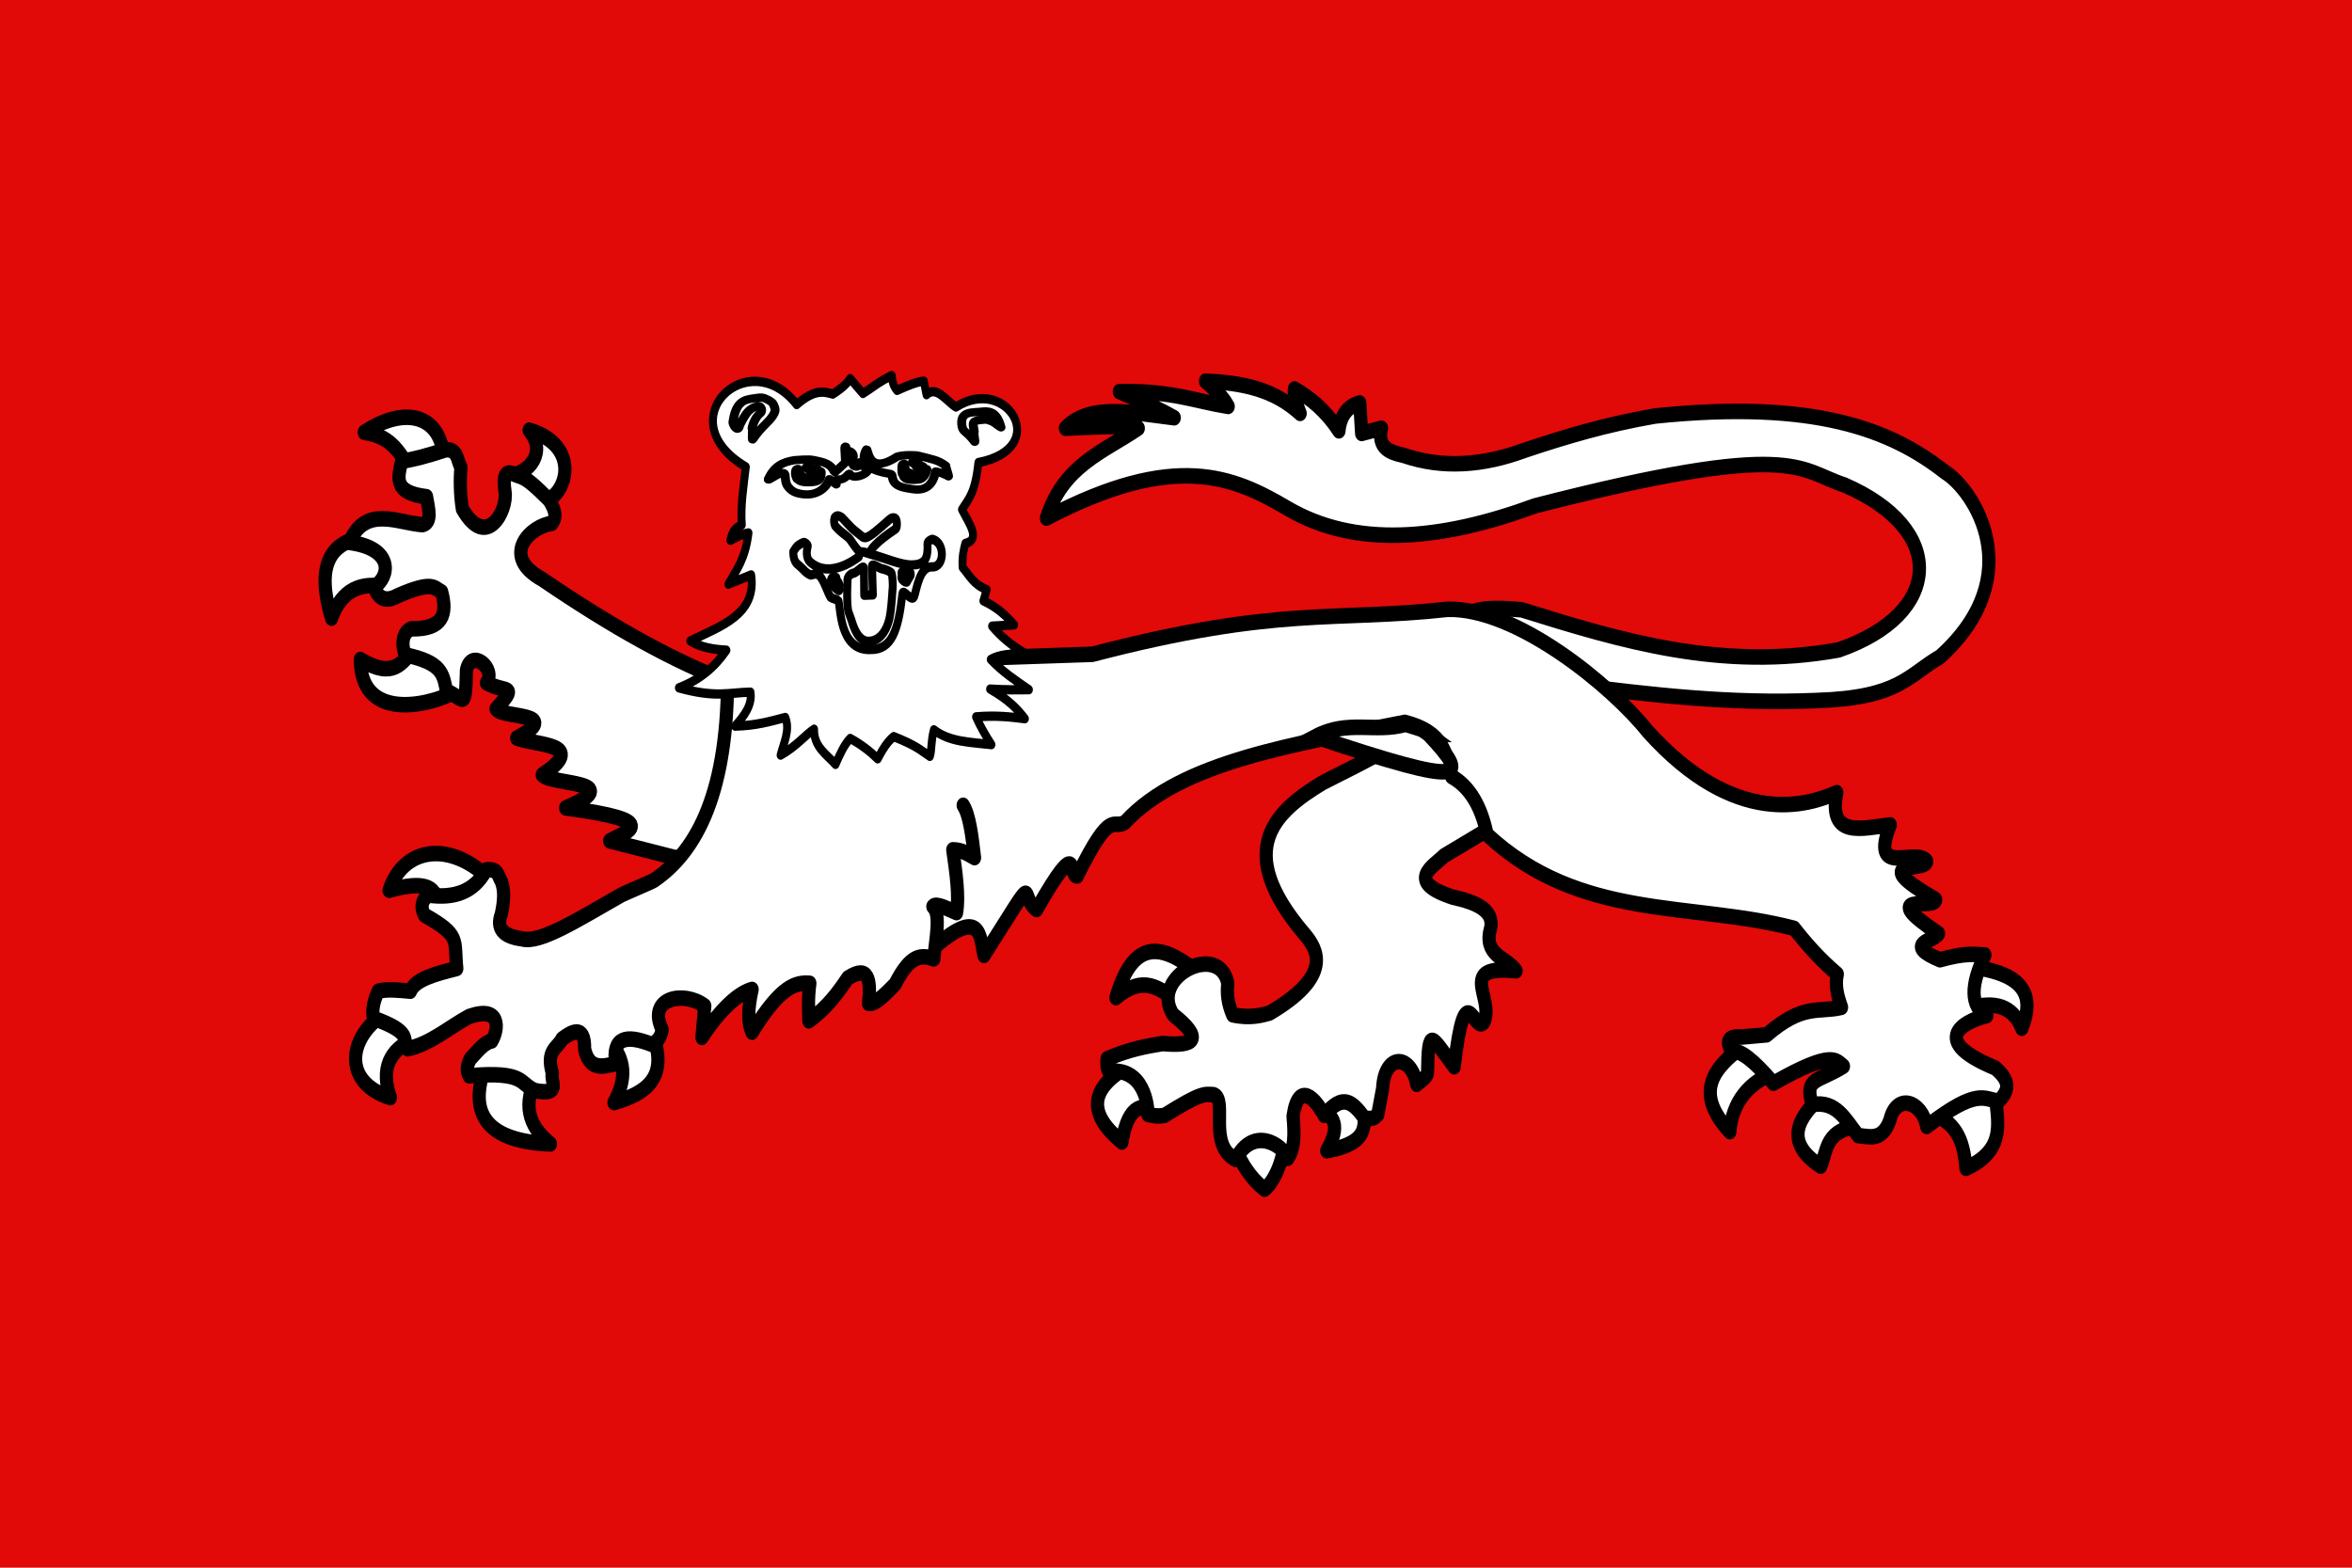 <svg xmlns="http://www.w3.org/2000/svg" width="10629.921" height="7086.614" version="1.0"><defs><linearGradient id="b"><stop offset="0" style="stop-color:#fff;stop-opacity:.314"/><stop offset=".104" style="stop-color:#fff;stop-opacity:.282"/><stop offset=".19" style="stop-color:white;stop-opacity:.251"/><stop offset=".6" style="stop-color:#6b6b6b;stop-opacity:.125"/><stop offset="1" style="stop-color:black;stop-opacity:.125"/></linearGradient><linearGradient id="a"><stop offset="0" style="stop-color:#fd0000;stop-opacity:1"/><stop offset=".5" style="stop-color:#e77275;stop-opacity:.659"/><stop offset="1" style="stop-color:black;stop-opacity:.323"/></linearGradient></defs><g style="display:inline"><path d="M0-6426.614h10629.921V660H0z" style="fill:#e20909;fill-opacity:1;stroke:none" transform="translate(0 6426.614)"/></g><path d="M360.023 410.573c-.39-.165 5.567-3.011 4.43-4.27-6.274-4.204-12.211-6.555-15.822 3.873 5.15-3.76 8.205-1.489 11.392.397zM356.732 428.051c.84.771-1.272-10.276-5.57-6.951-7.916 3.826-7.643 7.958-1.391 12.314 1.214-6.475 4.103-5.854 6.961-5.363zM380.529 433.315c.626-1.134-2.245-2.058-5.04-2.175-2.794-.116-5.512.575-4.58 2.671 1.999 4.36 4.343 6.195 5.822 7.187 1.134-.645 3.318-3.388 3.798-7.683zM395.592 427.356c.335-2.836-10.335-.1-8.101.894s3.778 2.422 1.012 6.554c8.922-1.339 6.754-4.612 7.089-7.448z" style="color:#000;fill:#fff;fill-opacity:1;fill-rule:nonzero;stroke:#000;stroke-width:2.5;stroke-linecap:round;stroke-linejoin:round;stroke-miterlimit:4;stroke-opacity:1;stroke-dasharray:none;stroke-dashoffset:0;marker:none;visibility:visible;display:inline;overflow:visible" transform="matrix(23.897 0 0 28.093 -3287.786 -7013.25)"/><path d="m423.207 379.408-16.578-17.342-3.315 4.191c.112 2.965-5.661 5.018-15.565 9.321-8.704 4.51-17.244 10.608-3.407 24.422 2.455 2.448 5.386 6.64-6.631 12.645-1.344.317-3.692.913-7 .289-1.031-2.027-1.108-3.605-.92-5.058-1.575-6.852-14.958-1.08-10.316 5.058 5.89 3.958 4.097 5.089-2.026 4.624-3.095.438-6.204.89-10.499 2.457-.053.812-.062 1.59.368 2.023 6.692-.617 7.417 5.564 7.368 6.936.9.162 1.757.356 3.132.145 6.824-3.638 7.516-3.443 9.317-3.328 2.7.77-1.202 8.086 4.129 10.409 3.362-5.485 9.048-2.284 9.862-.165 1.367-1.563 1.286-4.1 1.005-6.772.987-5.93 4.425-2.644 5.895-.144 3.46-3.562 5.304-2.262 7.615.433 1.647.184 1.823-.013 2.515-.578l.921-4.19c.297-5.624 5.357-5.632 6.457-.657.881-.747 2.026-1.17 2.04-1.945.133-7.587.72-5.811 5.039-.883 2.088-15.5 3.75-5.03 5.62-7.21 2.051-3.87-5.283-9.23 6.079-8.236-1.825-2.156-6.35-2.458-4.79-6.937.586-2.862-2.798-4.093-7.183-4.913-9.133-2.551-3.782-4.841-1.657-6.647l7.925-4.039 4.6-3.91zM434.844 359.84c-14.982-1.62-25.598-8.567-25.598-8.567l6.981-3.23c2.309-.67 5.644-.535 9.13-.281 18.88 5.014 37.82 9.868 59.968 6.46 19.78-5.819 20.552-19.391 1.074-26.543-8.69-2.387-9.107-7.456-58.536 3.37-18.105 5.668-34.099 6.724-46.721.422-10.252-5.133-21.341-9.311-45.647 1.545 3.178-8.508 10.833-10.693 17.364-14.466-2.74-.53-8.551-.182-13.784 0 4.602-4.041 12.764-2.49 20.586-1.685-2.191-1.049-4.888-2.239-10.383-4.213 10.135-.11 14.063 1.498 20.586 2.387-.582-.89-1.366-1.892-4.296-4.072 6.996.291 12.865 1.254 17.901 5.196-.78-1.643-1.246-3.037-1.074-3.933 2.9 1.426 5.75 3.273 8.413 6.742.32-2.57 1.71-3.984 3.938-4.494.12 1.418.24 3.124.359 4.915 1.718-.403 2.74-.623 3.759-.843-.838 3.07 1.423 3.87 4.117 4.354 7.447 2.176 15.168 1.66 23.092-.843 7.444-2.112 15.191-4.105 24.524-5.477 30.11-2.649 44.559 2.162 54.776 8.988 5.439 2.8 16.178 16.663-.895 29.773-6.122 3-7.65 6.62-23.45 7.022-16.153.586-31.201-.909-46.184-2.528z" style="color:#000;fill:#fff;fill-opacity:1;fill-rule:nonzero;stroke:#000;stroke-width:2.5;stroke-linecap:round;stroke-linejoin:round;stroke-miterlimit:4;stroke-opacity:1;stroke-dasharray:none;stroke-dashoffset:0;marker:none;visibility:visible;display:inline;overflow:visible" transform="matrix(23.897 0 0 28.093 -3287.786 -7013.25)"/><path d="M221.51 323.446c.53 1.141-.931 1.349-5.785 2.122-2.425-2.404-3.435-5.648-9.256-6.356 7.854-4.376 14.568-2.754 15.041 4.234zM240.154 330.434c.018 2.503-5.99-2.839-6.264-4.161 3.94-.568 7.119-3.91 3.767-7.414 10.019 2.462 7.177 10.755 2.497 11.575zM210.408 344.039c4.596.706 2.474-8.751-4.05-7.945-6.525.807-8.998 4.791-6.076 13.01 1.9-4.581 5.53-5.772 10.126-5.065zM224.079 360.722c-.236-5.053-7.78-10.002-8.228-6.554-2.12 1.972-3.82 4.891-10.126 1.589.105 10.884 15.013 6.861 18.354 4.965z" style="color:#000;fill:#fff;fill-opacity:1;fill-rule:nonzero;stroke:#000;stroke-width:2.5;stroke-linecap:round;stroke-linejoin:round;stroke-miterlimit:4;stroke-opacity:1;stroke-dasharray:none;stroke-dashoffset:0;marker:none;visibility:visible;display:inline;overflow:visible" transform="matrix(23.897 0 0 28.093 -3287.786 -7013.25)"/><path d="m272.823 388.02 8.596-23.604-5.34-4.803c-10.899-3.461-22.965-9.21-35.947-16.758-8.185-3.822-2.092-8.637 1.823-8.992 1.107-1.138.446-2.372-.521-3.78-2.656-2.251-4.202-3.437-5.47-3.782-1.59-.397-3.6-1.815-2.866 2.453.567 3.018-3.554 9.513-8.075 2.759-.433-2.316-.469-4.83-.26-6.642-.75-1.116-.552-2.974-2.866-2.861-3.681 1.039-6.39 1.617-8.336 1.839-.76 2.706-1.576 5.108 4.69 5.722.373 1.925 1.169 4.134-.782 4.496-4.719-.281-10.811-3.204-13.806 2.861 8.478.94 7.71 5.547 4.689 7.153.781 1.976 2.257 2.453 4.428 1.43 6.599-2.456 6.874-1.293 8.336-.612 1.078 3.427.437 6.018-5.731 5.926-1.465.424-2.066 2.177-1.172 4.19 7.08 1.266 7.152 3.112 7.814 5.824 3.404 1.207 3.576 3.395 3.778-3.372.88-3.575 5.789-.192 3.777 2.044 3.842 1.76 6.158.118 1.823 4.19 1.25 1.554 12.97.546 3.907 4.7 4.036 1.26 13.611.892 4.82 5.926 1.996 1.672 16.368.97 4.428 5.314 18.587 2.147 11.736 3.69 8.336 5.314l12.243 2.656 7.684.41z" style="color:#000;fill:#fff;fill-opacity:1;fill-rule:nonzero;stroke:#000;stroke-width:2.5;stroke-linecap:round;stroke-linejoin:round;stroke-miterlimit:4;stroke-opacity:1;stroke-dasharray:none;stroke-dashoffset:0;marker:none;visibility:visible;display:inline;overflow:visible" transform="matrix(23.897 0 0 28.093 -3287.786 -7013.25)"/><path d="M210.535 412.56c-7.256 3.963-8.246 11.298.886 13.704-1.886-4.62-.222-7.627 4.304-9.335M229.522 420.901c-3.647 8.078.271 12.413 12.151 12.81-4.614-3.186-4.91-6.711-2.785-10.426M261.04 416.135c2.98 6.953-1.29 9.482-7.342 10.923 2.593-4.011 1.954-7.008-.506-9.434M230.154 391.11c-7.365-6.18-16.178-5.272-18.986 1.787 6.786-1.604 8.697-.39 9.113 1.688M467.513 417.771c-5.777 3.6-9.729 7.599-2.774 13.974.452-4.74 3.456-7.877 8.682-9.62M481.924 426.197c-5.236 3.955-6.204 7.701 0 11.095 1.333-2.644.73-5.99 7.876-6.53M503.047 428.866c5.088 1.644 5.968 5.104 6.354 8.777 8.075-3.129 5.766-8.019 5.46-12.57M510.386 411.802c4.356-.974 7.84-.394 9.577 3.3 3.185-6.671-1.85-8.998-9.577-9.9" style="color:#000;fill:#fff;fill-opacity:1;fill-rule:nonzero;stroke:#000;stroke-width:2.5;stroke-linecap:round;stroke-linejoin:round;stroke-miterlimit:4;stroke-opacity:1;stroke-dasharray:none;stroke-dashoffset:0;marker:none;visibility:visible;display:inline;overflow:visible" transform="matrix(23.897 0 0 28.093 -3287.786 -7013.25)"/><path d="M314.464 401.923c8.874-6.503 8.463-1.312 9.216 1.453 10.954-14.623 6.357-9.509 9.935-7.373 8.385-12.554 5.963-5.14 7.698-5.407 6.48-11.184 6.695-7.361 9.04-8.637 10.63-9.831 32.384-12.56 52.896-16.08 7.653 1.63 7.883 5.27 8.861 8.707 3.468 1.665 5.632 4.865 6.713 9.339 17.597 13.96 38.586 10.768 58.088 15.097 2.396 2.625 5.035 5.122 8.145 7.373-.468 1.895.096 3.627.806 5.337-4.358.892-7.198-.697-14.142 4.424l-4.654.35c-3.03-.19-2.97.905-1.97 2.388 1.594-.44 4.377 1.57 7.877 5.056 11.291-5.467 11.85-3.624 13.247-2.738-4.93 2.603-7.45 1.8-5.908 6.179 4.575-.711 6.379 2.49 8.682 4.985 2.181.134 4.499.982 5.997-2.457 1.224-4.483 6.15-3.063 6.981.983 9.609-6.267 10.79-4.38 13.605-4.073 2.72-2.238 1.365-3.837-.627-5.337-14.066-4.94-4.166-7.936-1.61-8.426-3.177-1.527-3.148-4.864-.359-9.76-2.057-.071-3.49-.406-8.503.772-7.263-2.59-1.135-2.967-.268-4.213-12.162-6.954-.498-3.712-.537-5.477-13.563-6.758-1.779-4.328-1.7-6.18-2.108-2.208-10.948 2.777-6.892-5.828-5.41.537-11.817 2.186-10.114-5.196-5.411 2.045-19.179 5.824-35.802-9.901-6.892-7.373-24.982-19.945-37.86-19.592-21.397 1.998-31.977-.575-67.128 7.233l-55.672 1.615-13.336.913c.29 19.417-5.698 29.142-13.901 33.841-.405.232-5.734 2.142-6.153 2.345-8.176 3.951-15.414 7.886-18.79 7.07-3.839-.42-4.87-1.83-3.939-3.933.447-1.849.732-3.673 0-5.337-.634-.797-.472-2.062-2.864-1.825-2.286 3.59-6.07 4.595-10.74 4.072-1.164.401-1.9 1.73-.895 3.23 6.961 3.342 5.52 3.919 6.086 8.567-3.937.85-7.864 1.704-8.772 3.652-2.164-.16-4.382-.382-6.086 0-.852 1.538-1.235 3.002-.895 4.353 7.63 2.356 5.342 3.414 6.444 4.916 4.297-.749 7.769-3.438 11.636-5.197 6.054-1.778 5.666 1.998 4.296 3.933-1.372.192-2.745 1.687-4.117 2.949-.829 1.493-.518 2.092-.18 2.668 10.85-.803 9.457 1.328 12.532 2.388 5.223.84 2.708-1.633 3.222-2.809-1.277-3.736.918-3.931 1.79-5.477 1.627-1.067 4.43-2.54 4.296 1.545.872 3.5 3.408 2.898 5.907 2.387-.784-4.122 1.864-4.766 6.802-3.09.965-.392 1.718-1.062 1.97-2.387-2.978-5.172 4.185-6.282 8.055-3.792l-.537 5.056c3.81-4.967 7.106-7.183 9.487-7.724-.777 2.99-.892 5.387 0 6.881 5.443-7.571 8.293-8.024 10.92-7.864-.412 2.704-.21 4.205-.18 6.039 3.5-2.176 5.483-4.522 7.34-6.882 3.99-2.18 4.447.308 3.938 4.073 1.075.17 2.552-.902 5.013-3.09 2.82-4.682 4.814-4.805 7.339-4.073.255-2.871 1.406-7.147-.18-8.426.63-.62 2.726.371 4.476.983.536-2.641-.086-6.372-.716-10.111 1.885.019 2.908.714 4.117 1.263-.472-3.51-.974-6.933-2.148-8.426" style="color:#000;fill:#fff;fill-opacity:1;fill-rule:nonzero;stroke:#000;stroke-width:2.5;stroke-linecap:round;stroke-linejoin:round;stroke-miterlimit:4;stroke-opacity:1;stroke-dasharray:none;stroke-dashoffset:0;marker:none;visibility:visible;display:inline;overflow:visible" transform="matrix(23.897 0 0 28.093 -3287.786 -7013.25)"/><g style="stroke:#000;stroke-width:1.5;stroke-miterlimit:4;stroke-opacity:1;stroke-dasharray:none"><path d="M274.963 354.267c-2.099 2.635-4.98 4.733-8.987 6.058 7.066 1.661 9.528.743 13.544.695.366 2.053-1.162 3.777-2.911 5.462 3.974-.083 6.67-.767 9.493-1.39.943 2.018-.28 4.038-.886 6.057 2.97-1.396 4.745-3.31 6.329-4.17-.069 2.86 2.349 4.014 4.05 5.66.841-1.665 1.709-3.245 2.785-4.171 2.119.99 3.786 2.1 5.19 3.277.916-1.492 1.884-2.826 3.037-3.575 4.457 1.509 5.068 2.2 6.836 3.178.382-.956.172-2.388.76-4.27 2.95 1.99 7.029 1.99 10.885 2.383-1.076-1.407-2.074-2.875-2.911-4.469 3.852-.264 6.554.013 9.24.298-1.39-1.519-3.072-3.063-6.582-4.767 2.77.16 5.032.12 7.341.1-2.474-1.46-4.971-2.864-7.215-4.866 1.67-.836 4.093-.883 6.456-.994-2.733-1.352-4.66-2.83-6.203-4.369l4.177-.199c-1.487-1.433-3.155-2.81-5.822-3.873l.633-1.787c-2.597-.91-3.279-2.32-4.557-3.575-.132-1.645.169-2.78.506-3.873 2.998-.628.675-3.234-.633-5.462 1.25-1.712 2.486-2.576 3.106-7.554 13.902-2.268 5.464-14.258-4.245-8.93-1.856-.983-3.713-3.53-5.57-1.987l-.506-2.184c-1.156.08-2.954.663-5.063 1.49-.79-.795-.925-1.59-1.012-2.384-2.559 1.043-3.777 2.02-5.443 2.88l-2.405-2.384c-.54.64-1.116 1.293-3.291 2.483-1.733-.415-3.471-.822-6.835 1.688-9.095-10.014-24.535 2.454-9.62 10.03-.417 3.112-1.02 6.223-.76 9.335-1.658.581-1.887 1.537-2.152 2.483 1.14-.535 2.279-1.027 3.418-1.192-.59 4.206-2.301 5.991-3.797 8.242l4.303-1.49c1.085 6.376-5.728 8.207-11.518 10.626 1.996 1.05 4.366 1.368 6.835 1.49z" style="color:#000;fill:#fff;fill-opacity:1;fill-rule:nonzero;stroke:#000;stroke-width:1.5;stroke-linecap:round;stroke-linejoin:round;stroke-miterlimit:4;stroke-opacity:1;stroke-dasharray:none;stroke-dashoffset:0;marker:none;visibility:visible;display:inline;overflow:visible" transform="matrix(23.897 0 0 28.093 -3287.786 -7013.25)"/><g style="fill:#fff;fill-opacity:1;stroke:#000;stroke-width:3.284;stroke-miterlimit:4;stroke-opacity:1;stroke-dasharray:none"><path d="M230.423 203.924c-4.347.768-7.357 2.324-9.613 7.481-.676 1.546 5.35-4.088 6.048-1.845.28.901-.007 3.333 1.161 4.918 1.322 1.794 2.571 2.553 5.265 2.971 5.833.905 9.09-3.084 9.89-5.946.994.38 2.089 1.886 2.512 2.084.202.093-.601-2.158.596-1.991 3.017.42 3.984-2.962 4.363-2.134.978 2.14 5.876.622 6.735-1.614.308-.801-.952-1.476-2.335-1.642-.738-.089-.283-1.455-.586-1.47-.808-.04-.114 2.513-2.152 1.55-1.097-.519-.552-2.985-.549-3.126.48-.693.212-2.545-1.618-2.949-1.27-.28-.605-2.101-1.208-1.585-.282.241.384 6.029.058 6.335-1.725 1.615-3.815 3.995-3.931 3.71-1.35-3.313-3.653-3.942-8.115-4.866-1.366-.283-5.03-.014-6.521.119zM267.973 202.574c-11.279 8-10.502-4.405-11.27-2.765-3.755 8.025 7.297 9.22 8.932 9.628.916.229.3 1.86 1.468 3.446 1.322 1.793 3.99 2.143 6.676 2.603 6.373 1.09 7.765-4.029 8.357-7.05 1.086.055 4.247 1.547 4.598 1.899.585.586-.879-3.34-.862-4.169-3.05-2.467-4.97-2.512-9.844-3.957-1.337-.396-6.01-.443-8.055.365z" style="color:#000;fill:#fff;fill-opacity:1;fill-rule:nonzero;stroke:#000;stroke-width:3.284;stroke-linecap:round;stroke-linejoin:round;stroke-miterlimit:4;stroke-opacity:1;stroke-dasharray:none;stroke-dashoffset:0;marker:none;visibility:visible;display:inline;overflow:visible" transform="matrix(12.325 0 0 11.367 751.14 -238.035)"/></g><g style="fill:#fff;fill-opacity:1;stroke:#000;stroke-width:3.284;stroke-miterlimit:4;stroke-opacity:1;stroke-dasharray:none"><path d="M231.12 207.6c-.426.212-.451 1.995-.292 2.443.604 1.794.21 1.097 1.273 1.975 1.063.879 3.922.784 5.127.603 2.411-.361 2.944-1.221 2.96-3.965.01-.539-.883.071-.978-.46-.067-.375-.543-1.203-1.263-.874-.49.224-.023 2.052-.33 2.776-.608 1.43-1.758 1.352-2.453 1.456-.347.053-1.696-1.125-2.2-1.541-1.5-1.744-.448-3.107-1.845-2.412zM270.02 205.637c-.39.272-.267 3.284-.108 3.731.604 1.794.096.598.966 1.669.585.719 3.08.915 5.128.602 1.228-.187 2.33-1.41 2.959-3.964.01-.54-.883.07-.978-.46-.067-.375-.543-1.204-1.263-.875-.49.224-.075 2.032-.33 2.776-.428 1.251-1.12.163-1.962.414-.336.1-1.325-.443-1.955-.622-2.884-.818-.576-4.586-2.458-3.27z" style="color:#000;fill:#fff;fill-opacity:1;fill-rule:nonzero;stroke:#000;stroke-width:3.284;stroke-linecap:round;stroke-linejoin:round;stroke-miterlimit:4;stroke-opacity:1;stroke-dasharray:none;stroke-dashoffset:0;marker:none;visibility:visible;display:inline;overflow:visible" transform="matrix(12.325 0 0 11.367 751.14 -238.035)"/><path d="M234.675 206.733c-.045.175-.006.376.137.486.82.237 1.09.711 1.282 1.344l.635-.04c.818-2.125-.736-2.361-2.054-1.79zM273.635 204.694c-.045.175-.006.376.138.486.82.237 1.09.71 1.281 1.343l.635-.04c.818-2.124-.735-2.36-2.054-1.79z" style="color:#000;fill:#fff;fill-opacity:1;fill-rule:nonzero;stroke:#000;stroke-width:3.284;stroke-linecap:round;stroke-linejoin:round;stroke-miterlimit:4;stroke-opacity:1;stroke-dasharray:none;stroke-dashoffset:0;marker:none;visibility:visible;display:inline;overflow:visible" transform="matrix(12.325 0 0 11.367 751.14 -238.035)"/></g><g style="fill:#fff;fill-opacity:1;stroke:#000;stroke-width:3.284;stroke-miterlimit:4;stroke-opacity:1;stroke-dasharray:none"><path d="M218.406 179.063c-1.084-.044-2.017.154-3.279.357-2.97.477-6.134 1.086-7.225 8.903-.449.699.81 3.313 1.619 3.121.71-.169.534-.97.894-1.705 1.21-2.478 1.97-3.93 2.88-5.031 1.15-1.392 2.865-2.16 3.857-2.297.963-.134 1.82 1.996.545 3.044-1.335 1.097-2.474 3.607-2.861 5.777.369.665-.134 5.03.235 4.441 3.382-5.382 5.875-6.709 7.525-9.651 1.156-2.06.613-2.76 0-4.414-.352-.948-3.105-2.502-4.19-2.545zM298.586 184.697c2.474-.3 5.877-.861 7.532 6.203-2.15-1.323-1.95-2.13-5.454-3.125-1.965.243-4.56.102-4.709 1.668-.09.957.153 1.394.346 3.2-.37.665.53 4.52.132 3.95-3.312-4.749-4.4-3.566-4.703-6.767-.512-5.437 3.865-4.768 6.856-5.13z" style="color:#000;fill:#fff;fill-opacity:1;fill-rule:nonzero;stroke:#000;stroke-width:3.284;stroke-linecap:round;stroke-linejoin:round;stroke-miterlimit:4;stroke-opacity:1;stroke-dasharray:none;stroke-dashoffset:0;marker:none;visibility:visible;display:inline;overflow:visible" transform="matrix(12.325 0 0 11.367 751.14 -238.035)"/></g><path d="M295.988 332.651c-.258.027-.48.154-.594.337-.113.183-.058 1.03.074 1.206 1.278 1.303 2.356 1.605 2.953 2.34.59.723 1.84 2.407 2.749 2.418.169.002.498.85.503.718.056-1.444 1.734-2.878 5.301-4.912.346-.197.304-1.494-.043-1.69-.347-.195-.771-.092-1.08.14-2.061 1.55-3.51 2.658-4.4 2.908-.615.173-.959-.258-1.72-.754-1.053-.687-1.305-.964-2.64-2.184-.153-.225-.782-.562-1.103-.527h0z" style="color:#000;fill:#fff;fill-opacity:1;fill-rule:nonzero;stroke:#000;stroke-width:1.5;stroke-linecap:round;stroke-linejoin:round;stroke-miterlimit:4;stroke-opacity:1;stroke-dasharray:none;stroke-dashoffset:0;marker:none;visibility:visible;display:inline;overflow:visible" transform="matrix(23.897 0 0 28.093 -3287.786 -7013.25)"/><path d="M313.964 336.43c-.422.028-1.006.385-.978.716.092 1.41-.126 2.287-.623 2.738-.497.451-1.224.659-2.305.67-2.161.023-4.848-1.06-7.94-1.778-2.21-.639-1.851-.287-2.115.459-3.672 2.32-6.272 2.114-7.552 1.7-.624-.202-1.485-.621-1.89-1.097-.467-.55-.481-1.399-.214-2.331.059-.225-.552-.664-.815-.564-1.332.505-1.364.784-1.925 1.478.015 1.544.6 1.894 1.159 2.272.765.518 1.078 1.101 2.12 1.473.24.086 1.11-.546 1.844.27.843.937 1.313 2.456 1.917 3.291.11.153 1.429.465 1.466.53.524.929.06 8.14 6.14 7.894 4.027.04 5.233-3.104 5.994-8.967.126-.973 1.772 1.497 2.23.446.474-1.09.99-4.913 3.42-4.774 2.299.132 2.52-3.86.067-4.425z" style="color:#000;fill:#fff;fill-opacity:1;fill-rule:nonzero;stroke:#000;stroke-width:1.5;stroke-linecap:round;stroke-linejoin:round;stroke-miterlimit:4;stroke-opacity:1;stroke-dasharray:none;stroke-dashoffset:0;marker:none;visibility:visible;display:inline;overflow:visible" transform="matrix(23.897 0 0 28.093 -3287.786 -7013.25)"/><path d="M304.678 341.214c-.564.034-2.047-.964-2.173-.532l.158 4.689-1.633.054-.058-4.387c-.138-.548-1.29.734-1.99.842-.698.108-1.248.764-1.11 1.313-.075 1.456-.148 3.496.152 4.84l.576 1.368c.22.51 1.044 3.398 3.168 3.438 1.626.03 3.21-.973 3.98-3.507.372-1.222.55-3.85.632-4.83.1-.316.031-2.437-.237-2.685-.268-.249-.957-.455-1.465-.603zM294.71 343.107c.436.758.642 1.125 1.497 1.556.298.028-.044-.553.115-.752.16-.198-.348-.8-.51-.997l-.064-.326c-.636-.286-.93-.015-1.038.519zM308.096 341.733l.028.579c-.107.21-.057.449.13.62.187.172.544.422.825.371l.705-1.054a.505.505 0 0 0-.118-.58c-.164-.164-.487-.102-.751-.08-.396.031-.599-.029-.82.144z" style="color:#000;fill:#fff;fill-opacity:1;fill-rule:nonzero;stroke:#000;stroke-width:1.5;stroke-linecap:round;stroke-linejoin:round;stroke-miterlimit:4;stroke-opacity:1;stroke-dasharray:none;stroke-dashoffset:0;marker:none;visibility:visible;display:inline;overflow:visible" transform="matrix(23.897 0 0 28.093 -3287.786 -7013.25)"/></g><path d="M407.772 367.822c-1.699-1.055-.802-.67-4.364-1.628-5.747 1.387-10.887-.784-17.076 1.99 29.122 8.303 29.26 6.828 21.44-.362z" style="fill:#fff;fill-opacity:1;fill-rule:evenodd;stroke:#000;stroke-width:2.5;stroke-linecap:butt;stroke-linejoin:miter;stroke-miterlimit:4;stroke-opacity:1;stroke-dasharray:none" transform="matrix(23.897 0 0 28.093 -3287.786 -7013.25)"/></svg>